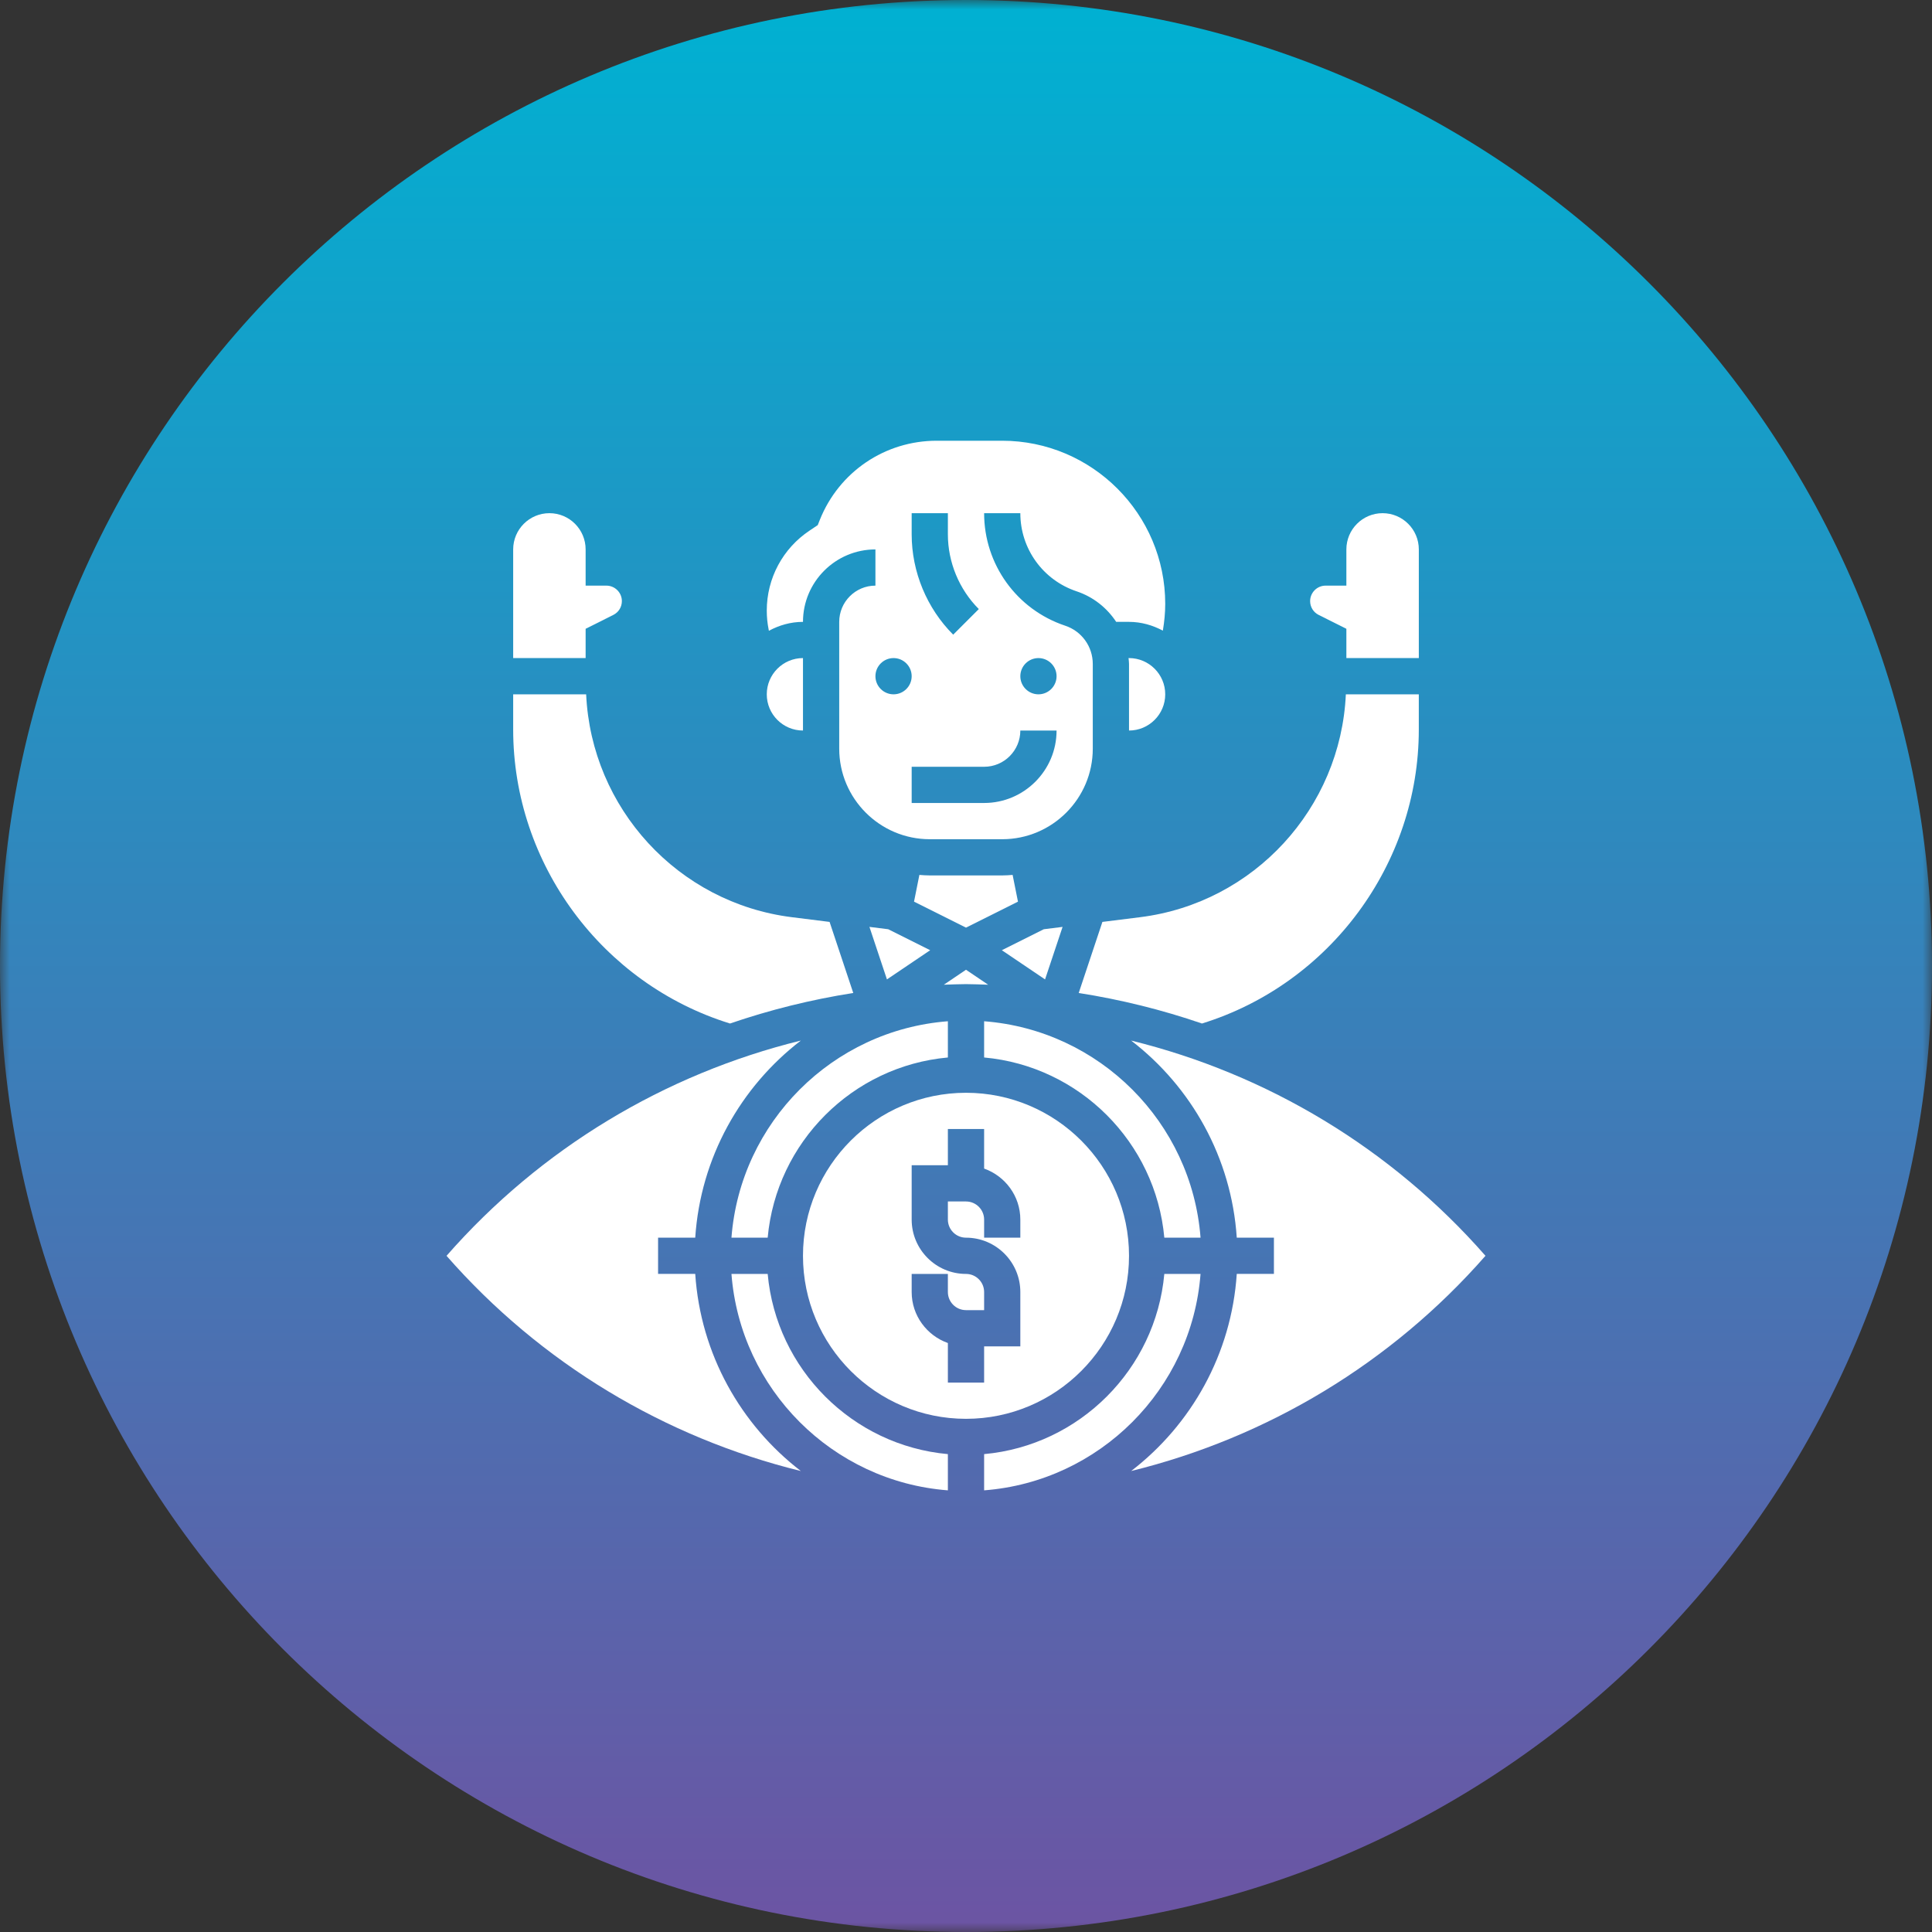 <svg width="100" height="100" viewBox="0 0 100 100" fill="none" xmlns="http://www.w3.org/2000/svg">
<rect x="0" y="0" width="100" height="100" fill="#333333" stroke="none"/>
<g clip-path="url(#clip0_1230_47)">
<mask id="mask0_1230_47" style="mask-type:luminance" maskUnits="userSpaceOnUse" x="0" y="0" width="100" height="100">
<path d="M100 0H0V100H100V0Z" fill="white"/>
</mask>
<g mask="url(#mask0_1230_47)">
<path d="M50 100C77.614 100 100 77.614 100 50C100 22.386 77.614 0 50 0C22.386 0 0 22.386 0 50C0 77.614 22.386 100 50 100Z" fill="url(#paint0_linear_1230_47)"/>
<path d="M51.147 50.969L50 50.194L48.853 50.969C49.235 50.958 49.617 50.938 50 50.938C50.383 50.938 50.765 50.958 51.147 50.969Z" fill="white"/>
<path d="M60.265 64.062H62.14C61.682 58.091 56.909 53.318 50.938 52.86V54.735C55.876 55.182 59.818 59.124 60.265 64.062Z" fill="white"/>
<path d="M37.86 64.062H39.735C40.184 59.124 44.124 55.182 49.062 54.735V52.86C43.091 53.318 38.318 58.091 37.86 64.062Z" fill="white"/>
<path d="M68.256 31.829L69.688 32.546V34.062H73.438V28.438C73.438 27.403 72.597 26.562 71.562 26.562C70.528 26.562 69.688 27.403 69.688 28.438V30.312H68.613C68.172 30.312 67.812 30.672 67.812 31.113C67.812 31.419 67.982 31.693 68.256 31.829Z" fill="white"/>
<path d="M60.312 35.938C60.312 34.903 59.471 34.062 58.438 34.062H58.413C58.422 34.164 58.438 34.263 58.438 34.366V37.812C59.471 37.812 60.312 36.972 60.312 35.938Z" fill="white"/>
<path d="M45.002 47.976L45.908 50.694L48.146 49.183L45.974 48.097L45.002 47.976Z" fill="white"/>
<path d="M57.06 47.718L55.834 51.397C58.013 51.738 60.147 52.267 62.214 52.977C68.834 50.926 73.437 44.715 73.437 37.762V35.938H69.661C69.392 41.826 64.912 46.737 59.011 47.474L57.06 47.718Z" fill="white"/>
<path d="M51.875 45.312H48.125C47.943 45.312 47.765 45.299 47.587 45.285L47.31 46.669L50 48.014L52.69 46.669L52.413 45.285C52.235 45.299 52.057 45.312 51.875 45.312Z" fill="white"/>
<path d="M39.798 32.649C40.326 32.364 40.921 32.188 41.562 32.188C41.562 30.119 43.244 28.438 45.312 28.438V30.312C44.278 30.312 43.438 31.153 43.438 32.188V38.75C43.438 41.335 45.54 43.438 48.125 43.438H51.875C54.46 43.438 56.562 41.335 56.562 38.75V34.366C56.562 33.467 55.99 32.671 55.137 32.387C52.625 31.551 50.938 29.21 50.938 26.562H52.812C52.812 28.402 53.984 30.027 55.729 30.608C56.593 30.897 57.297 31.465 57.774 32.188H58.438C59.073 32.188 59.664 32.362 60.189 32.642C60.266 32.184 60.312 31.72 60.312 31.258C60.312 26.601 56.524 22.812 51.867 22.812H48.486C45.806 22.812 43.429 24.421 42.433 26.91L42.326 27.18L41.905 27.462C40.516 28.387 39.688 29.935 39.688 31.602C39.688 31.929 39.719 32.257 39.784 32.578L39.798 32.649ZM53.75 34.062C54.267 34.062 54.688 34.483 54.688 35C54.688 35.517 54.267 35.938 53.75 35.938C53.233 35.938 52.812 35.517 52.812 35C52.812 34.483 53.233 34.062 53.75 34.062ZM52.812 37.812H54.688C54.688 39.881 53.006 41.562 50.938 41.562H47.188V39.688H50.938C51.972 39.688 52.812 38.847 52.812 37.812ZM47.188 26.562H49.062V27.661C49.062 29.099 49.646 30.508 50.663 31.525L49.337 32.85C47.971 31.484 47.188 29.593 47.188 27.661V26.562ZM46.25 34.062C46.767 34.062 47.188 34.483 47.188 35C47.188 35.517 46.767 35.938 46.25 35.938C45.733 35.938 45.312 35.517 45.312 35C45.312 34.483 45.733 34.062 46.25 34.062Z" fill="white"/>
<path d="M54.999 47.976L54.027 48.097L51.855 49.183L54.092 50.694L54.999 47.976Z" fill="white"/>
<path d="M39.735 65.938H37.86C38.318 71.909 43.091 76.682 49.062 77.14V75.265C44.124 74.817 40.182 70.876 39.735 65.938Z" fill="white"/>
<path d="M35.985 65.937H34.062V64.062H35.985C36.261 59.91 38.339 56.253 41.452 53.859C34.404 55.593 27.987 59.438 23.112 65.001C27.987 70.564 34.404 74.407 41.452 76.14C38.339 73.747 36.261 70.089 35.985 65.937Z" fill="white"/>
<path d="M37.785 52.977C39.853 52.268 41.986 51.738 44.165 51.397L42.939 47.718L40.988 47.474C35.088 46.737 30.608 41.826 30.339 35.938H26.562V37.762C26.562 44.715 31.166 50.926 37.785 52.977Z" fill="white"/>
<path d="M62.14 65.938H60.265C59.817 70.876 55.876 74.817 50.938 75.265V77.14C56.909 76.682 61.682 71.909 62.14 65.938Z" fill="white"/>
<path d="M58.548 53.859C61.66 56.253 63.739 59.91 64.015 64.062H65.938V65.937H64.015C63.739 70.089 61.66 73.747 58.548 76.14C65.596 74.407 72.013 70.563 76.888 65C72.012 59.437 65.596 55.593 58.548 53.859Z" fill="white"/>
<path d="M58.438 65C58.438 60.347 54.653 56.562 50 56.562C45.347 56.562 41.562 60.347 41.562 65C41.562 69.653 45.347 73.438 50 73.438C54.653 73.438 58.438 69.653 58.438 65ZM52.812 64.062H50.938V63.125C50.938 62.608 50.517 62.188 50 62.188H49.062V63.125C49.062 63.642 49.483 64.062 50 64.062C51.551 64.062 52.812 65.324 52.812 66.875V69.688H50.938V71.562H49.062V69.515C47.974 69.127 47.188 68.096 47.188 66.875V65.938H49.062V66.875C49.062 67.392 49.483 67.812 50 67.812H50.938V66.875C50.938 66.358 50.517 65.938 50 65.938C48.449 65.938 47.188 64.676 47.188 63.125V60.312H49.062V58.438H50.938V60.485C52.026 60.873 52.812 61.904 52.812 63.125V64.062Z" fill="white"/>
<path d="M30.312 32.546L31.744 31.829C32.018 31.693 32.188 31.419 32.188 31.113C32.188 30.672 31.828 30.312 31.387 30.312H30.312V28.438C30.312 27.403 29.472 26.562 28.438 26.562C27.403 26.562 26.562 27.403 26.562 28.438V34.062H30.312V32.546Z" fill="white"/>
<path d="M41.562 37.812V34.062C40.528 34.062 39.688 34.903 39.688 35.938C39.688 36.972 40.528 37.812 41.562 37.812Z" fill="white"/>
</g>
</g>
<defs>
<linearGradient id="paint0_linear_1230_47" x1="50" y1="100" x2="50" y2="4.63318e-06" gradientUnits="userSpaceOnUse">
<stop stop-color="#6C54A3"/>
<stop offset="1" stop-color="#00B1D2"/>
</linearGradient>
<clipPath id="clip0_1230_47">
<rect width="100" height="100" fill="white"/>
</clipPath>
</defs>
</svg>
